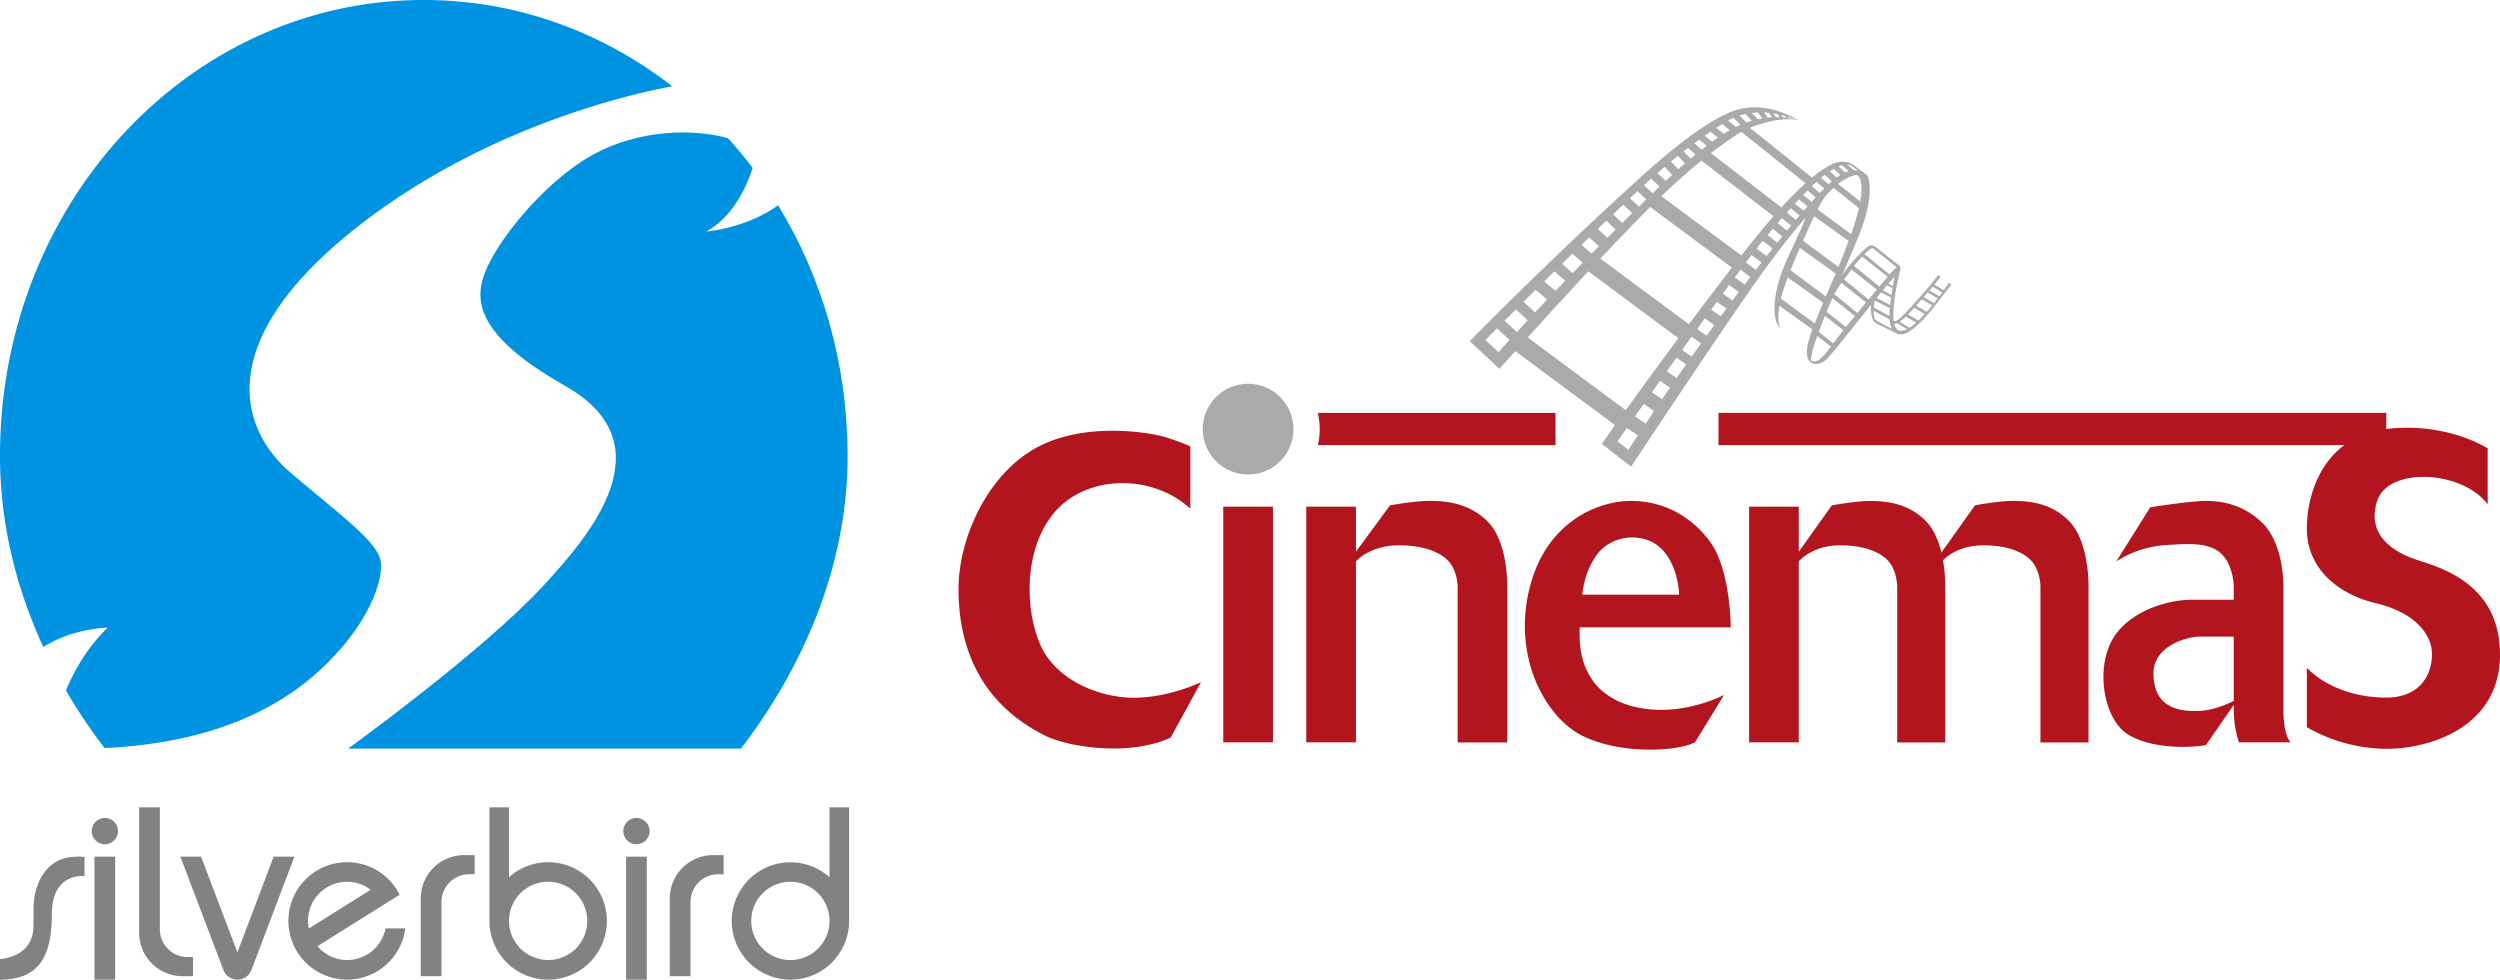 <svg xmlns="http://www.w3.org/2000/svg" viewBox="0 0 1482.8 581.05"><defs><style>.cls-1{fill:#0093e1}.cls-2{fill:#aaa}.cls-3{fill:#b3151e}.cls-4{fill:#828282}</style></defs><g id="Layer_2" data-name="Layer 2"><g id="Layer_2-2" data-name="Layer 2"><path class="cls-1" d="M63.85 372.28c-13.45 13-21.09 28.38-24.72 37.28A320.69 320.69 0 0062 443.68c64.52-3 103.65-23.9 128-46.45 30.19-27.93 37.67-55 35.76-64.59-2.31-11.63-22.9-26.35-53.24-52.14s-46.64-77.63 38.21-144.94c78.29-62.11 169.47-81 188-84.36C357.33 19 306.43 0 251.35 0 112.53 0 0 120.29 0 270.37c0 40.49 9.8 78.88 25.7 113.4 17.52-11.28 38.15-11.49 38.15-11.49z"/><path class="cls-1" d="M461.52 121.79c-19.5 13.85-42.65 15.55-42.65 15.55 15.32-8.37 23.45-25.24 27.57-37.71q-7-9.24-14.71-17.74c-25.73-6.81-59.09-3.42-84.44 12.42-25.11 15.69-48.24 43.85-57.29 62.05s-12 40.12 45.2 72.51c61.36 34.73 14.22 89.09-13.08 118.68C285.91 386.73 206.45 444 206.45 444h233c36.2-47.08 63.29-107.58 63.29-173.58-.04-55.08-15.21-106.07-41.22-148.63z"/><circle class="cls-2" cx="740.28" cy="254.52" r="26.92"/><path class="cls-3" d="M781.68 264h140.93v-19.09h-141a42.84 42.84 0 011.13 9.61 42.26 42.26 0 01-1.06 9.48zM617.22 382.82c-9.25-20.6-10.51-57.15 8.46-79.2s57.65-22.77 80.34-1.9v-37a147.28 147.28 0 00-14.73-5.41c-9-2.82-48.18-9.48-76.89 6.41S568.52 319 568.52 349.5s10.25 66.9 52.55 87.4c0 0 14.86 7.05 40 7.05 21.27 0 33.32-6.53 33.32-6.53l17.94-32.81s-18.45 9-39.21 9.23-46.63-10.38-55.9-31.02zM725.54 300.53h29.47v139.78h-29.47zM847.84 297.09c-9 0-23.36 2.62-23.36 2.62l-20.24 27.49v-26.67h-29.47v139.78h29.47V333s8-9.56 25.38-9.56 28.08 5.59 31.8 12.54a27.12 27.12 0 013.13 13.78v90.6H894v-90.6s1.12-28-12-40.81c-10.9-10.68-24.49-11.86-34.16-11.86zM1194.05 297.09c-8.73 0-22.63 2.62-22.63 2.62l-19.92 28c-1.67-6.86-4.5-13.9-9.33-18.76-10.54-10.63-23.71-11.81-33.06-11.81-8.73 0-22.63 2.62-22.63 2.62l-19.59 27.49v-26.72h-29.47v139.78h29.47V333s7.74-9.56 24.58-9.56 27.18 5.59 30.79 12.54a28 28 0 013 13.78v90.6h28.54v-90.6a92.72 92.72 0 00-1.37-17.42c2-2.11 9.71-8.9 24-8.9 16.83 0 27.18 5.59 30.79 12.54a28 28 0 013 13.78v90.6h28.53v-90.6s1.09-28-11.65-40.81c-10.53-10.68-23.69-11.86-33.05-11.86zM1026.55 372.09s0-34.29-12.44-51-29.73-24-46.73-24c-19.15 0-50.67 12-60.38 52.62s9.71 75.79 31.55 86.71 55.54 9.6 66.76 3.89l17.3-28.16s-18.24 9.72-40.24 8.8-33.15-10.64-37.86-17.59-8.21-15.3-7.53-31.27zm-79.18-43.37c9.12-12.12 28.47-13.27 38.45-2.83s10.06 26.83 10.06 26.83h-57.35s.65-13.1 8.84-24zM1354.35 421.64v-71.93s1.14-27-13.17-40.22c-11.17-10.33-23.35-12.4-33-12.4-9 0-32.81 3.78-32.81 3.78L1255.2 333a61.44 61.44 0 0129.37-9.71c12.44-.78 21.61-1.34 28.93 2.32 5.18 2.59 7.73 7.51 8.66 9.73a35 35 0 012.72 14.34v6.05h-26.43s-25.12.21-41.11 17.45-10.79 52.52 4.57 62.28 41.11 7.68 46.51 6.44l16.46-23.8v3.51a61.25 61.25 0 003.11 18.67h30.71c-4.48-4.45-4.35-18.64-4.35-18.64zm-29.47-12.93v7c-4 2-12 5.52-20.1 5.93-11.31.56-27.51-1.26-27.51-22.25 0-16.43 20.19-21.86 27.51-21.82h20.1z"/><path class="cls-3" d="M1433.35 332c-13.66-4.55-30-14.6-23.38-34.92s50.35-18.2 65.52 2.05v-33.2s-24.09-15.76-60.15-11.49v-9.54h-396.07V264h371.2c-16.5 12.23-22.23 33.3-22.23 49.52 0 23.59 18.35 38.93 41.11 44.31s33.1 18.25 33.1 30.25-7 25.66-27.11 25.66-36.72-7.21-47.1-17.59v35.17a96.31 96.31 0 0047.1 12.83c26.9 0 67.46-13.45 67.46-55.86s-35.8-51.73-49.45-56.29z"/><path class="cls-4" d="M43.59 508.18c-17.48 1.11-23.69 17.7-23.69 30.73 0 1.56-.07 8.63-.07 10.3 0 18.84-19.83 19.6-19.83 19.6v12.24c23.29 0 30.75-13.93 30.75-38.93 0-16.55 8.5-21 14.24-22.16a17.55 17.55 0 015.15-.29v-11.41a41.73 41.73 0 00-6.55-.08zM56.03 508.09h12.28v72.96H56.03zM162.33 508.09l-21.53 56.76-21.53-56.76H107l25.49 67.22a8.9 8.9 0 0016.64 0l25.49-67.22zM94.82 551.18v-72.32H82.54v74.43A25.72 25.72 0 00108.26 579h6.25v-11.34h-3.21a16.48 16.48 0 01-16.48-16.48zM249.55 532.9V579h12.29v-44a16.48 16.48 0 0116.48-16.48h3.21v-11.34h-6.25a25.73 25.73 0 00-25.73 25.72zM397.27 532.9V579h12.28v-44A16.48 16.48 0 01426 518.53h3.21v-11.35H423a25.73 25.73 0 00-25.73 25.72zM62.17 485.15a7.79 7.79 0 107.83 7.79 7.79 7.79 0 00-7.83-7.79zM371.34 508.09h12.28v72.96h-12.28zM377.48 485.15a7.79 7.79 0 107.79 7.79 7.79 7.79 0 00-7.79-7.79zM492 478.86v41.43a34.8 34.8 0 1011.62 25.93v-67.36zm-23.21 90.56a23.21 23.21 0 1123.21-23.2 23.21 23.21 0 01-23.23 23.2zM205.91 569.42a23 23 0 01-17.58-8.22l38.82-24.31 9.89-6.22a34.82 34.82 0 103.37 20h-11.74a23.2 23.2 0 01-22.76 18.75zm0-46.41a23 23 0 0113.94 4.73l-36.69 23A23.12 23.12 0 01205.91 523zM325.12 511.39a34.67 34.67 0 00-23.21 8.9v-41.43h-11.62v67.36a34.83 34.83 0 1034.83-34.83zm0 58a23.21 23.21 0 1123.2-23.2 23.21 23.21 0 01-23.2 23.23z"/><path class="cls-2" d="M1155.9 167.74s-1.63 2.62-2.84 4.24a1 1 0 01-.09.13l-5.7-3.32c2.25-2.67 3.79-4.52 3.79-4.52l-1.58-1.11c-5.75 8-16.61 19.64-21.5 24.66-2.41 2.48-3.88 2.83-4.76 2.55-1.35-10.23 3.94-30.61 3.94-30.61a2.27 2.27 0 00-.79-2.34l-14-11a3.73 3.73 0 00-4.7 0 84.08 84.08 0 00-15.19 17c5.13-11.89 9.94-23 12.28-29.61 6.87-19.44 3.24-28.81 3.24-28.81a3.87 3.87 0 00-1.48-1.83l-6.63-4.91h-.05a11.47 11.47 0 00-6.74-2.33c-1.84-.1-6.9-.07-18.37 9.4l-36.8-29.53c8.16-3.36 20.26-6.42 28.5-4.48a30.49 30.49 0 00-5.68-1.32l-.65-.9c2.05.61 4.15 1.33 6.33 2.22a46.88 46.88 0 00-7.5-3.84c-7.52-3.1-19.72-6.18-32.22-1.14-9.71 3.89-25.9 13.66-54.21 39.3-55.63 50.44-100.76 96.73-100.76 96.73l.44.41 16.73 15.57.44.41s3.57-4 9.43-10.49l59.14 43.91-3.92 5.49-.19.27c-2 2.88-3.15 4.47-3.15 4.47l-.61.87 17.38 13.51.37-.55s61.4-92.91 82.35-121.09c7.92-10.65 14.88-19.26 20.75-26.07a83.84 83.84 0 01-2.59 6.55c-3.87 8.63-10.11 21.25-12.36 28.26-3.65 11.36-5.49 25.14 0 30.85 0 0-2.18-3.59-.53-13.37l19.54 14a71.39 71.39 0 00-2.66 8.59c-2.18 10.18 2.52 11.43 2.52 11.43s3.73 2.17 8.54-2.33c3.19-3 16.2-19.53 26.35-32.23-.14 2.3-.12 6 1.13 8.84a5.4 5.4 0 002 2.06c.07 0 .09.11.18.15l11.8 5.84c1.78.89 4 .78 6.44-.44 6.65-3.34 15.6-14.82 17.93-17.91 1-1.26 8.21-10.58 8.21-10.58zm-45.15-20.59l14.25 11.42a39.59 39.59 0 00-4.3 4.21l-14.84-12.09c3.67-3.69 4.89-3.54 4.89-3.54zm-8.51 7.49c.8-1 1.54-1.77 2.22-2.49l15.13 12c-1.43 1.69-3.08 3.64-4.89 5.8l-15-12.2c.87-1.09 1.72-2.15 2.54-3.11zm18.45 32.73l-9.33-5a36.62 36.62 0 01.54-4.14l9 4.53c-.11 1.26-.2 2.5-.26 3.7.02.33.06.59.05.91zm-7.63-10.69l2.6-3.23 6 3c-.2 1.49-.39 3-.55 4.54zm-15.13-37.79l-19.87-14.68a44.66 44.66 0 015.71-9.11c1.44-1.45 2.71-2.67 3.78-3.67l15 12a130.87 130.87 0 01-4.62 15.46zm5.42-19.44v.07l-13.14-10.44a28 28 0 019.62-5.11 2.87 2.87 0 012.22.23c1.49 1.28 2.89 5.49 1.3 15.25zM1097.62 98l4.56 3.27a9.94 9.94 0 00-2.4-.28l-4.21-3.32a9.22 9.22 0 012.05.33zm-5.19 0l4.06 3.49a17.12 17.12 0 00-2.12.76l-3.94-3.54a15.49 15.49 0 012-.71zm-4.8 2.15l4 3.56c-.73.45-1.49 1-2.28 1.53l-4-3.65q1.14-.77 2.28-1.43zm-5.37 3.53l4.28 3.82q-.9.8-1.92 1.74l-4.6-3.73c.84-.71 1.59-1.33 2.24-1.82zm-4.87 4.19l4.58 3.93c-.8.8-1.65 1.67-2.54 2.6l-4.8-3.9c.98-.95 1.89-1.81 2.76-2.62zm-.48 9.2c-.75.82-1.53 1.67-2.34 2.57l-5.15-3.91c.93-1 1.84-1.89 2.71-2.76zm-6.05-8.39c-4 3.65-8.78 8.34-14.28 14.35l-41.79-32.2c7.82-6 13.59-9.85 16.7-11.84.38-.25.93-.52 1.4-.78zm-85.48 7.65c9-8.6 17-15.55 23.81-21.07l42.73 33c-5.45 6.23-11.57 13.63-18.46 22.47-.21.27-.41.54-.62.8zm41.86 42.41c-9 11.65-17.58 22.95-25.52 33.54l-52.49-38.92c10.44-11.09 20.76-21.83 29.57-30.6zm31.26-90.11l.85 1.18c-.59-.07-1.22-.12-1.86-.17l-1.11-1.53c.7.17 1.4.34 2.12.53zm-4.22-1l1.35 1.88h-2.23l-1.65-2.28c.83.13 1.68.29 2.53.45zm-5.12-.76l1.94 2.69c-.85 0-1.72.12-2.62.21l-2.23-3.09c.95.08 1.92.15 2.91.24zm-6.56-.18l2.84 3.5c-.9.15-1.82.32-2.76.52L1039 67c1.16-.11 2.35-.21 3.6-.26zm-7.31.88l3.8 4.06c-1.06.3-2.14.64-3.24 1l-4.17-4.17c1.12-.26 2.32-.58 3.61-.84zm-7.17 2.24l4.21 4.2c-.88.38-1.8.8-2.78 1.29l-4.55-3.87a25.81 25.81 0 013.12-1.57zm-6.62 3.71l4.38 3.75c-1.09.62-2.23 1.3-3.43 2.07l-4.57-3.51c1.35-.83 2.54-1.59 3.62-2.26zm-7 4.57l4.5 3.5c-1.11.75-2.28 1.58-3.49 2.45l-4.44-3.57c1.21-.8 2.36-1.6 3.44-2.33zm-6.73 4.73l4.49 3.64c-1 .74-2 1.51-3 2.33L1005 84.9zm-6.58 4.91l4.49 3.92c-1 .77-1.91 1.56-2.9 2.39l-4.2-4.29c.9-.65 1.76-1.31 2.62-1.97zm-6.06 4.75l4.31 4.41c-1.3 1.12-2.63 2.29-4 3.51l-4.35-4.62 4.05-3.25zM987.36 99l4.47 4.75a496.69 496.69 0 00-3.86 3.54l-4.97-4.64q2.25-1.92 4.36-3.65zm-8 6.94l5 4.68c-1.36 1.28-2.74 2.59-4.16 4l-5.13-4.77q2.22-2.09 4.32-3.96zm-8.17 7.46l5.23 4.86q-2.21 2.13-4.36 4.25l-5.31-4.95zm-8.47 8l5.38 5c-2 2-4 3.9-5.9 5.82l-5.49-5.1zm-10 9.57l5.55 5.17-4.9 4.9-5.69-5.21q2.56-2.54 5.07-4.94zm-10.12 9.78l5.79 5.31-4.39 4.36-6-5.22zm-10 9.72l6.16 5.34-6 6.19-6.23-5.56zM922 160.88l6.35 5.67-5.73 6-6.7-5.63c1.99-2.02 4.08-4.02 6.08-6.04zm-11.17 11l6.88 5.77q-3.81 4-7.25 7.68l-6.8-6.33zm-22.05 36.94l-7.78-7.18 6.88-6.89 7.42 6.91c-2.59 2.86-4.79 5.27-6.52 7.19zm3.63-18.61l6.73-6.71 7 6.48q-3.48 3.74-6.46 7zm13.68 9.94c9.76-10.76 22.72-25 36-39.21l53.4 39.64a3193.76 3193.76 0 00-31.24 42.7zm59.76 66.66l-6.51-5 5.56-7.93 6.61 4.29c-2.3 3.48-4.2 6.4-5.66 8.67zm10.2-15.56L969.7 247l5.25-7.45 6.1 4.23c-1.79 2.69-3.44 5.16-5 7.5zm9.74-14.46l-6-4.14c1.55-2.19 3.15-4.46 4.79-6.76l5.88 4c-1.59 2.43-3.16 4.71-4.67 6.93zm8.66-12.59l-5.8-4 5.74-8.07 5.7 4c-1.95 2.8-3.81 5.47-5.64 8.1zm8.9-12.69l-5.66-4q2.77-3.88 5.6-7.81l5.61 4c-1.9 2.7-3.75 5.3-5.55 7.84zm8.85-12.37l-5.6-4q2.28-3.18 4.56-6.32l5.64 4q-2.34 3.18-4.6 6.35zm8.4-11.5l-5.67-4 3.36-4.61 5.75 4q-1.74 2.33-3.44 4.64zm7-9.47l-5.79-4c1.28-1.75 2.55-3.47 3.79-5.15l5.75 4.17zm7.13-9.44l-5.8-4.21 3.42-4.58 5.8 4.31c-1.15 1.52-2.26 3.02-3.39 4.51zm8.08-10.51l-1.42 1.83-5.84-4.34c1.16-1.52 2.28-3 3.36-4.4l5.91 4.34zm5-6.4l-5.92-4.35q1.83-2.34 3.66-4.59l5.76 4.51zm6.3-7.93l-5.73-4.49q1.56-1.91 3.11-3.73l5.62 4.51c-.95 1.23-1.94 2.46-2.97 3.74zm5.77-7.11l-5.55-4.46c.86-1 1.7-2 2.55-2.94l5.47 4.4zm5.28-6.37l-5.38-4.32 2.34-2.6 5.3 4.26zm4.66-5.45l-5.33-4.06c.84-.9 1.66-1.79 2.47-2.64l5.12 4.12c-.7.85-1.45 1.72-2.23 2.62zm2.57 11.13c1.27-2.76 2.47-5.38 3.64-7.83l20.4 14.62c-.81 2.18-1.59 4.24-2.28 6.1-1 2.57-2.27 5.77-3.77 9.32l-21-15.54c1.03-2.23 2.05-4.49 3.04-6.64zm-4.86 10.91l21.23 15.2c-1.84 4.3-3.86 9-5.85 13.59L1062 160.32c1.7-4.39 3.58-8.87 5.53-13.32zm-11.2 30.08c.44-1.81 1-3.77 1.68-5.9s1.52-4.36 2.35-6.62l21 15c-1.81 4.29-3.53 8.47-5 12.28zm17.91 36.92c-.3-2.53 1.16-7.88 3.6-14.73l8.1 6.25c-5.21 6.9-7.94 9.96-11.7 8.48zm17.66-16.3c-1.73 2.22-3.2 4.15-4.55 6l-8.61-6.85c1.09-3 2.33-6.14 3.67-9.46l11 8.46zm2.94-3.7l-11.44-9.09c.92-2.25 1.88-4.55 2.86-6.87 0-.1.23-.53.57-1.23l13.36 10.59c-1.9 2.32-3.71 4.6-5.35 6.6zm6.82-8.38l-13.66-11.1c.78-1.44 1.8-3.18 3-5l1.19-1.72 14.59 11.56c-1.68 2.09-3.42 4.19-5.12 6.26zm6.64-8l-14.49-11.8c1.41-2 2.89-4.06 4.38-6l15 11.93zm4.73 12.59a3.13 3.13 0 01-1.27-1.5 17.91 17.91 0 01-.49-4.32l9.46 5.07a13.64 13.64 0 001.44 5.64zm8.84-15.26l-5.16-2.76c.91-1.12 1.73-2.11 2.45-3l3.34 1.67c-.21 1.3-.42 2.66-.63 4.07zm-1.82-6.78c.47-.54.89-1 1.23-1.4 1-1 1.73-1.9 2.44-2.7-.28 1.43-.63 3.33-1 5.52zm5.4 27.39a6 6 0 01-1.91-3.58 3.17 3.17 0 001.82-.28l5.63 3.56c-2.13 1.03-4.07 1.33-5.54.28zm7.09-1.16l-5.69-3.56a33.28 33.28 0 003.59-3.12l6.09 3.62a31.53 31.53 0 01-3.99 3.04zm5.33-4.27l-6.21-3.62c1-1.06 2.3-2.42 3.68-4l6.27 3.73a68.306 68.306 0 01-3.74 3.87zm4.92-5.16l-6.31-3.67c1.09-1.22 2.23-2.52 3.37-3.83l6.17 3.67c-.94 1.14-2.02 2.45-3.23 3.86zm6.48-8l-2.19 2.82-6.13-3.57c.84-1 1.65-1.91 2.45-2.84l5.87 3.59zm1-1.28l-5.9-3.44c.68-.79 1.33-1.55 1.94-2.28l5.69 3.48z"/></g></g></svg>